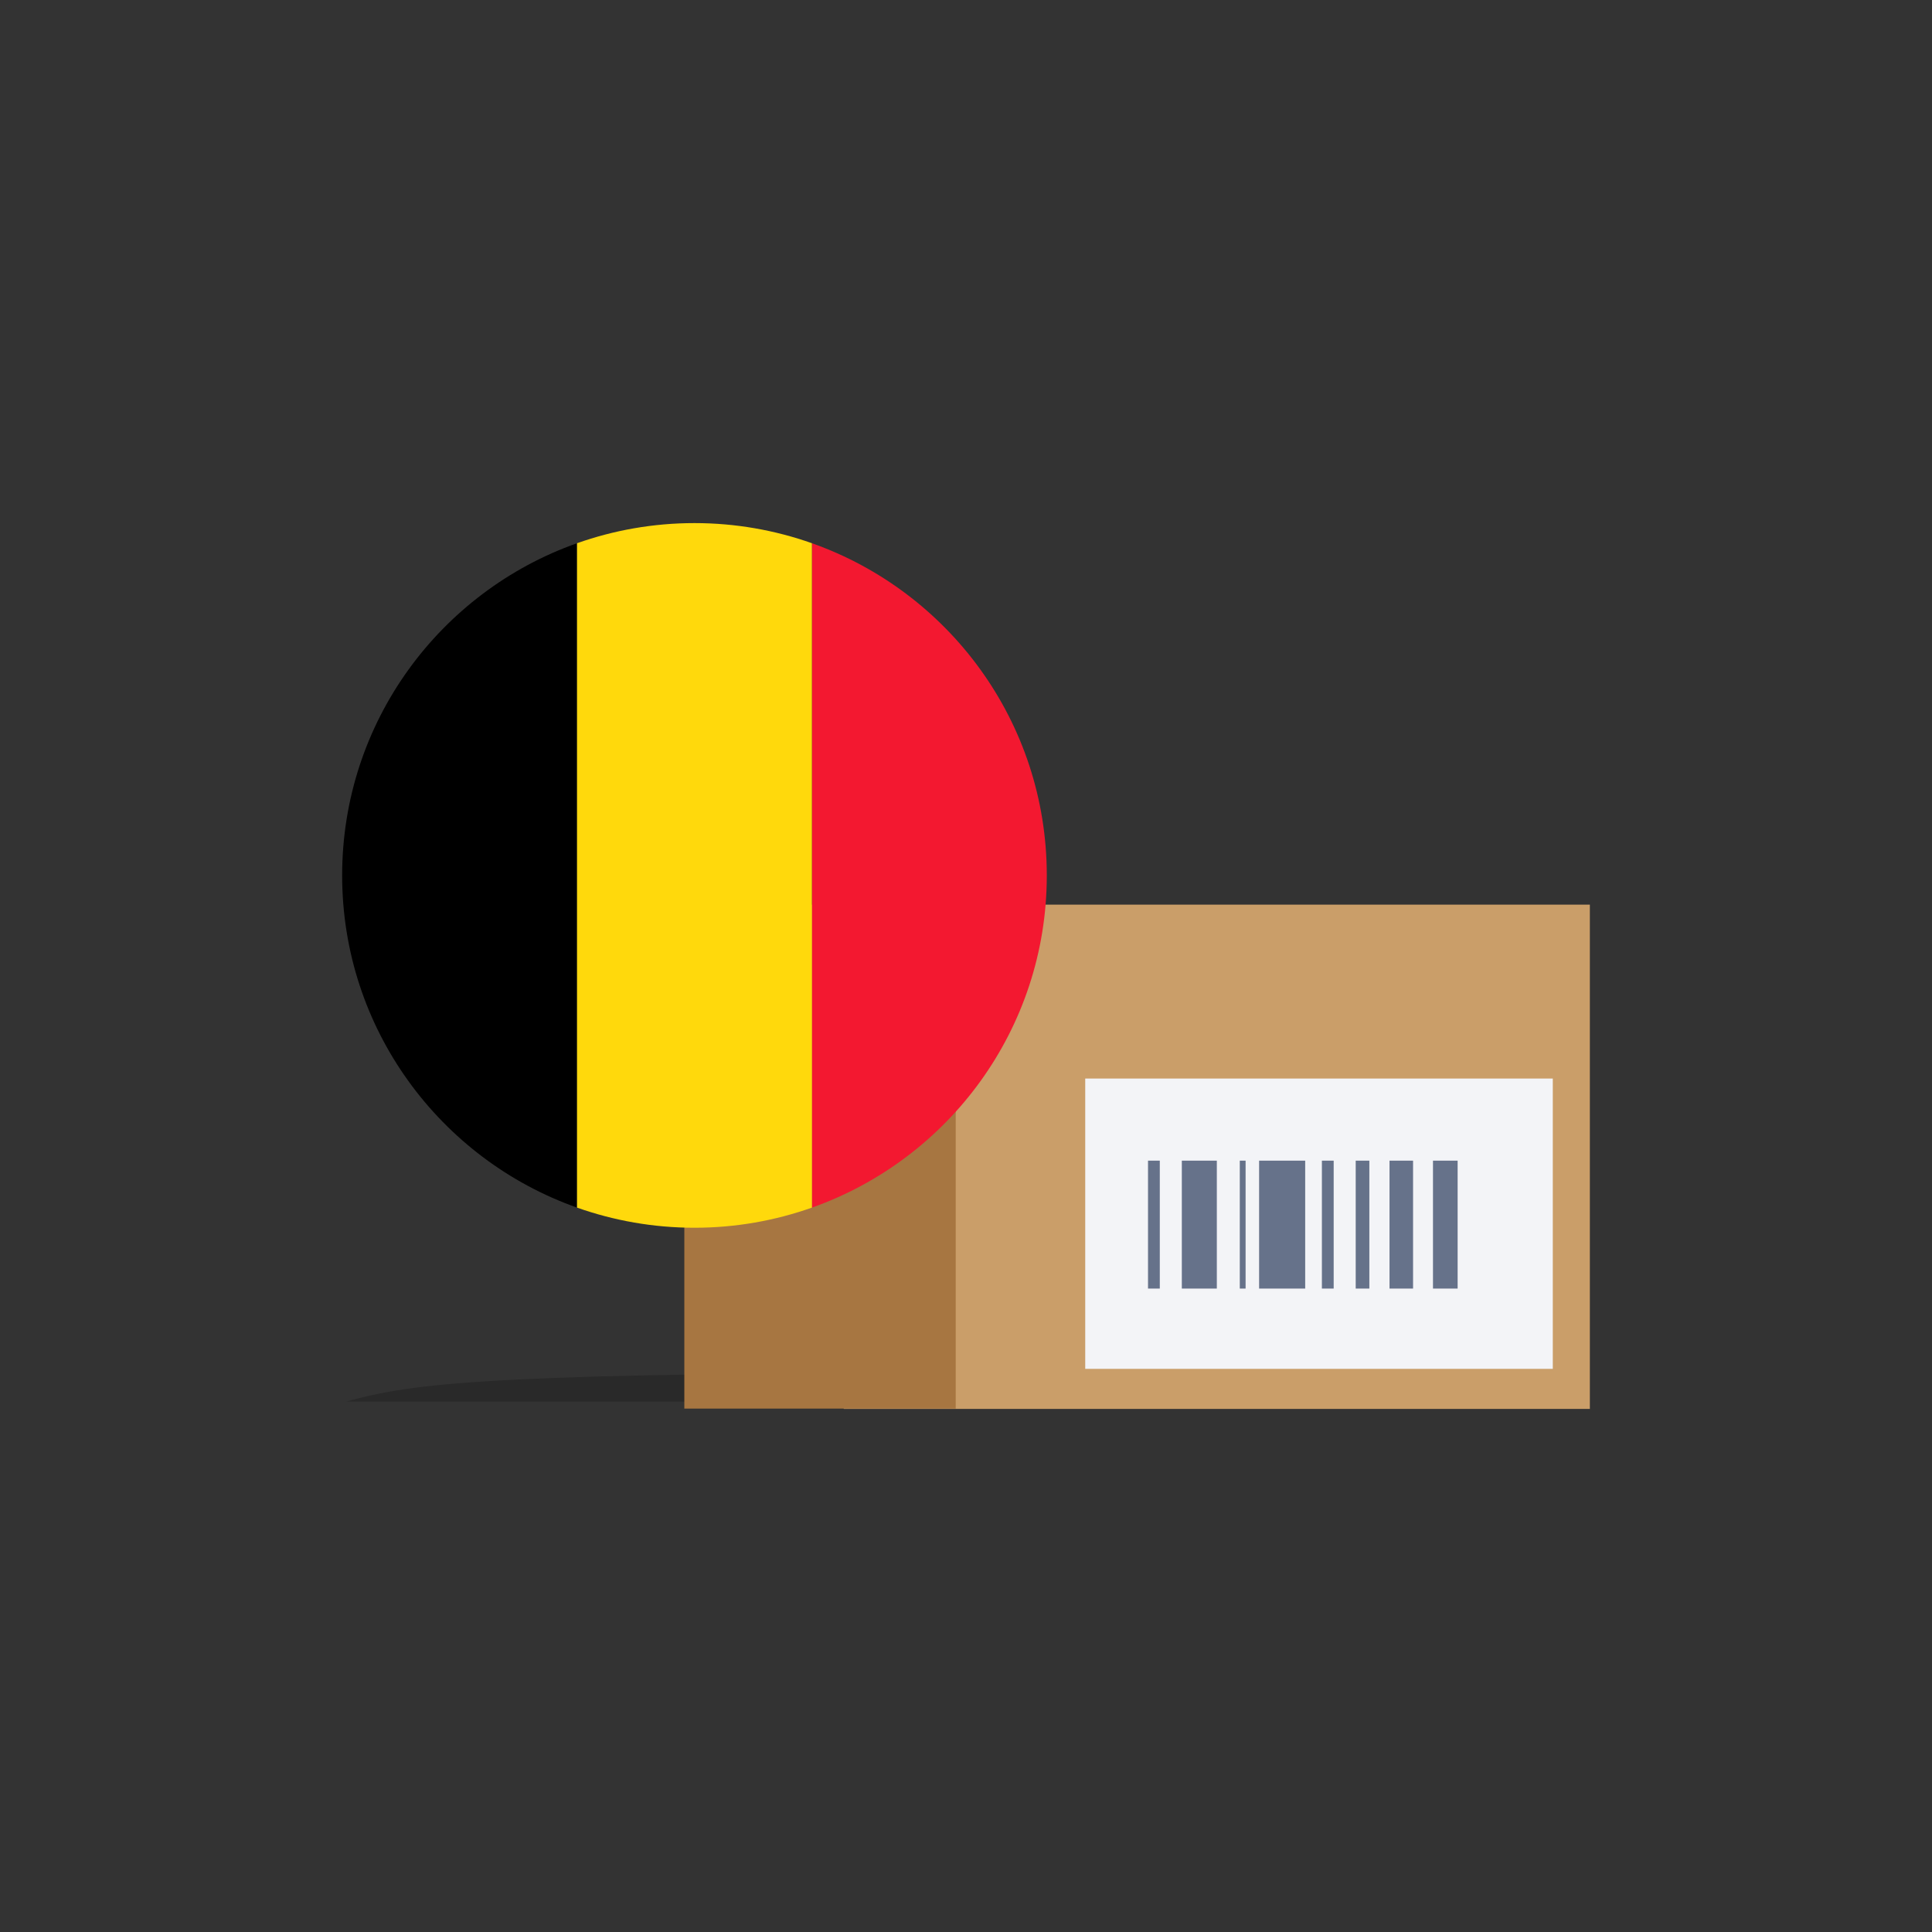 <?xml version="1.0" encoding="UTF-8" standalone="no"?>
<svg
   width="400"
   height="400"
   viewBox="0 0 400 400"
   fill="none"
   version="1.1"
   id="svg9"
   sodipodi:docname="package_belgium.svg"
   xml:space="preserve"
   inkscape:version="1.4.2 (f4327f4, 2025-05-13)"
   inkscape:export-filename="package_belgium.png"
   inkscape:export-xdpi="96"
   inkscape:export-ydpi="96"
   xmlns:inkscape="http://www.inkscape.org/namespaces/inkscape"
   xmlns:sodipodi="http://sodipodi.sourceforge.net/DTD/sodipodi-0.dtd"
   xmlns="http://www.w3.org/2000/svg"
   xmlns:svg="http://www.w3.org/2000/svg"><rect x="0" y="0" width="400" height="400" fill="#333333" stroke="none"/><defs
     id="defs9"><linearGradient
       id="paint0_linear_3208_89739"
       x1="233.336"
       y1="31"
       x2="233.336"
       y2="128"
       gradientUnits="userSpaceOnUse"><stop
         stop-color="white"
         id="stop28" /><stop
         offset="1"
         stop-color="#F0F0F0"
         id="stop29" /></linearGradient><linearGradient
       id="paint1_linear_3208_89739"
       x1="265.59"
       y1="31"
       x2="265.59"
       y2="128"
       gradientUnits="userSpaceOnUse"><stop
         stop-color="#FF4453"
         id="stop30" /><stop
         offset="1"
         stop-color="#EE2A39"
         id="stop31" /></linearGradient><linearGradient
       id="paint2_linear_3208_89739"
       x1="188.181"
       y1="31"
       x2="188.181"
       y2="128"
       gradientUnits="userSpaceOnUse"><stop
         stop-color="#262626"
         id="stop32" /><stop
         offset="1"
         stop-color="#0D0D0D"
         id="stop33" /></linearGradient><linearGradient
       id="paint3_linear_3208_89739"
       x1="233.336"
       y1="31"
       x2="233.336"
       y2="128"
       gradientUnits="userSpaceOnUse"><stop
         stop-color="#FFCF3C"
         id="stop34" /><stop
         offset="1"
         stop-color="#FECB2F"
         id="stop35" /></linearGradient><linearGradient
       id="paint0_linear_3208_89739-4"
       x1="233.336"
       y1="31"
       x2="233.336"
       y2="128"
       gradientUnits="userSpaceOnUse"><stop
         stop-color="white"
         id="stop28-2" /><stop
         offset="1"
         stop-color="#F0F0F0"
         id="stop29-3" /></linearGradient><linearGradient
       id="paint1_linear_3208_89739-2"
       x1="265.59"
       y1="31"
       x2="265.59"
       y2="128"
       gradientUnits="userSpaceOnUse"><stop
         stop-color="#FF4453"
         id="stop30-2" /><stop
         offset="1"
         stop-color="#EE2A39"
         id="stop31-1" /></linearGradient><linearGradient
       id="paint2_linear_3208_89739-6"
       x1="188.181"
       y1="31"
       x2="188.181"
       y2="128"
       gradientUnits="userSpaceOnUse"><stop
         stop-color="#262626"
         id="stop32-8" /><stop
         offset="1"
         stop-color="#0D0D0D"
         id="stop33-5" /></linearGradient><linearGradient
       id="paint3_linear_3208_89739-7"
       x1="233.336"
       y1="31"
       x2="233.336"
       y2="128"
       gradientUnits="userSpaceOnUse"><stop
         stop-color="#FFCF3C"
         id="stop34-6" /><stop
         offset="1"
         stop-color="#FECB2F"
         id="stop35-1" /></linearGradient></defs><sodipodi:namedview
     id="namedview9"
     pagecolor="#ffffff"
     bordercolor="#000000"
     borderopacity="0.25"
     inkscape:showpageshadow="2"
     inkscape:pageopacity="0.0"
     inkscape:pagecheckerboard="0"
     inkscape:deskcolor="#d1d1d1"
     inkscape:zoom="2.7506454"
     inkscape:cx="145.78397"
     inkscape:cy="201.58905"
     inkscape:window-width="2560"
     inkscape:window-height="1369"
     inkscape:window-x="1912"
     inkscape:window-y="-8"
     inkscape:window-maximized="1"
     inkscape:current-layer="svg9" /><mask
     id="mask0_2847_6578"
     maskUnits="userSpaceOnUse"
     x="21"
     y="58"
     width="146"
     height="146"><path
       fill-rule="evenodd"
       clip-rule="evenodd"
       d="M 94.077,58 C 134.352,58 167,90.648 167,130.927 167,171.202 134.352,203.85 94.077,203.85 53.802,203.85 21.154,171.202 21.154,130.927 21.154,90.648 53.802,58 94.077,58 Z"
       fill="#ffffff"
       id="path6" /></mask><g
     mask="url(#mask0_2847_6578)"
     id="g9"
     style="display:none"
     transform="translate(49.455,49.636)"><path
       d="M 187,106.618 H 1.059 V 58 H 187 Z"
       fill="#ed2d00"
       id="path7" /><path
       d="M 187,155.618 H 1.059 V 107 H 187 Z"
       fill="#f3f4f7"
       id="path8" /><path
       d="M 187,203.618 H 1.059 V 155 H 187 Z"
       fill="#3440b6"
       id="path9" /></g><g
     id="g18"
     transform="translate(50.411,50.665)"><path
       d="m 267.911,239.508 c -12.221,-3.318 -36.859,-5.872 -129.045,-5.872 -92.182,0 -105.371,2.554 -117.593,5.872 z"
       fill="#000000"
       fill-opacity="0.2"
       id="path1" /><path
       d="m 124.273,241.034 h 154.479 v -104.398 h -131.317 l -23.162,11.359 z"
       fill="#ca9e69"
       id="path2" /><path
       d="m 174.273,232.741 h 96.805 v -60.105 h -96.805 z"
       fill="#f3f4f7"
       id="path3" /><path
       fill-rule="evenodd"
       clip-rule="evenodd"
       d="m 189.713,216.12 h -2.44 v -26.484 h 2.44 z m 11.807,0 h -7.247 v -26.484 h 7.247 z m 49.855,0 h -5.102 v -26.484 h 5.102 z m -41.102,0 h 9.542 v -26.484 h -9.542 z m 31.875,0 h -4.875 v -26.484 h 4.875 z m -35.875,0 h 1.203 v -26.484 h -1.203 z m 26.824,0 h -2.824 v -26.484 h 2.824 z m -9.824,0 h 2.44 v -26.484 h -2.44 z"
       fill="#66728a"
       id="path4" /><path
       d="M 91.273,240.97 H 147.462 v -104.334 H 91.273 Z"
       fill="#a77641"
       id="path5" /><g
       style="opacity:1;fill:none;fill-rule:nonzero;stroke:none;stroke-width:0;stroke-linecap:butt;stroke-linejoin:miter;stroke-miterlimit:10;stroke-dasharray:none"
       transform="matrix(1.621,0,0,1.621,20.427,57.636)"
       id="g3">
	<path
   d="M 60,2.571 V 87.43 C 77.466,81.255 89.985,64.612 90,45.034 V 44.966 C 89.985,25.389 77.466,8.745 60,2.571 Z"
   style="opacity:1;fill:#f31830;fill-rule:nonzero;stroke:none;stroke-width:1;stroke-linecap:butt;stroke-linejoin:miter;stroke-miterlimit:10;stroke-dasharray:none"
   stroke-linecap="round"
   id="path1-9" />
	<path
   d="M 30,87.429 V 2.571 C 12.524,8.75 0,25.408 0,45 0,64.592 12.524,81.25 30,87.429 Z"
   style="opacity:1;fill:#000000;fill-rule:nonzero;stroke:none;stroke-width:1;stroke-linecap:butt;stroke-linejoin:miter;stroke-miterlimit:10;stroke-dasharray:none"
   stroke-linecap="round"
   id="path2-5" />
	<path
   d="M 30,87.429 C 34.693,89.088 39.739,90 45,90 50.261,90 55.307,89.089 60,87.429 V 2.57 C 55.307,0.911 50.261,0 45,0 39.739,0 34.692,0.912 30,2.571 Z"
   style="opacity:1;fill:#ffd90c;fill-rule:nonzero;stroke:none;stroke-width:1;stroke-linecap:butt;stroke-linejoin:miter;stroke-miterlimit:10;stroke-dasharray:none"
   stroke-linecap="round"
   id="path3-4" />
</g></g><rect
     style="fill:none;stroke-width:60.221;stroke-linejoin:round;stroke-miterlimit:13"
     id="rect18"
     width="400"
     height="400"
     x="0"
     y="0" /></svg>
